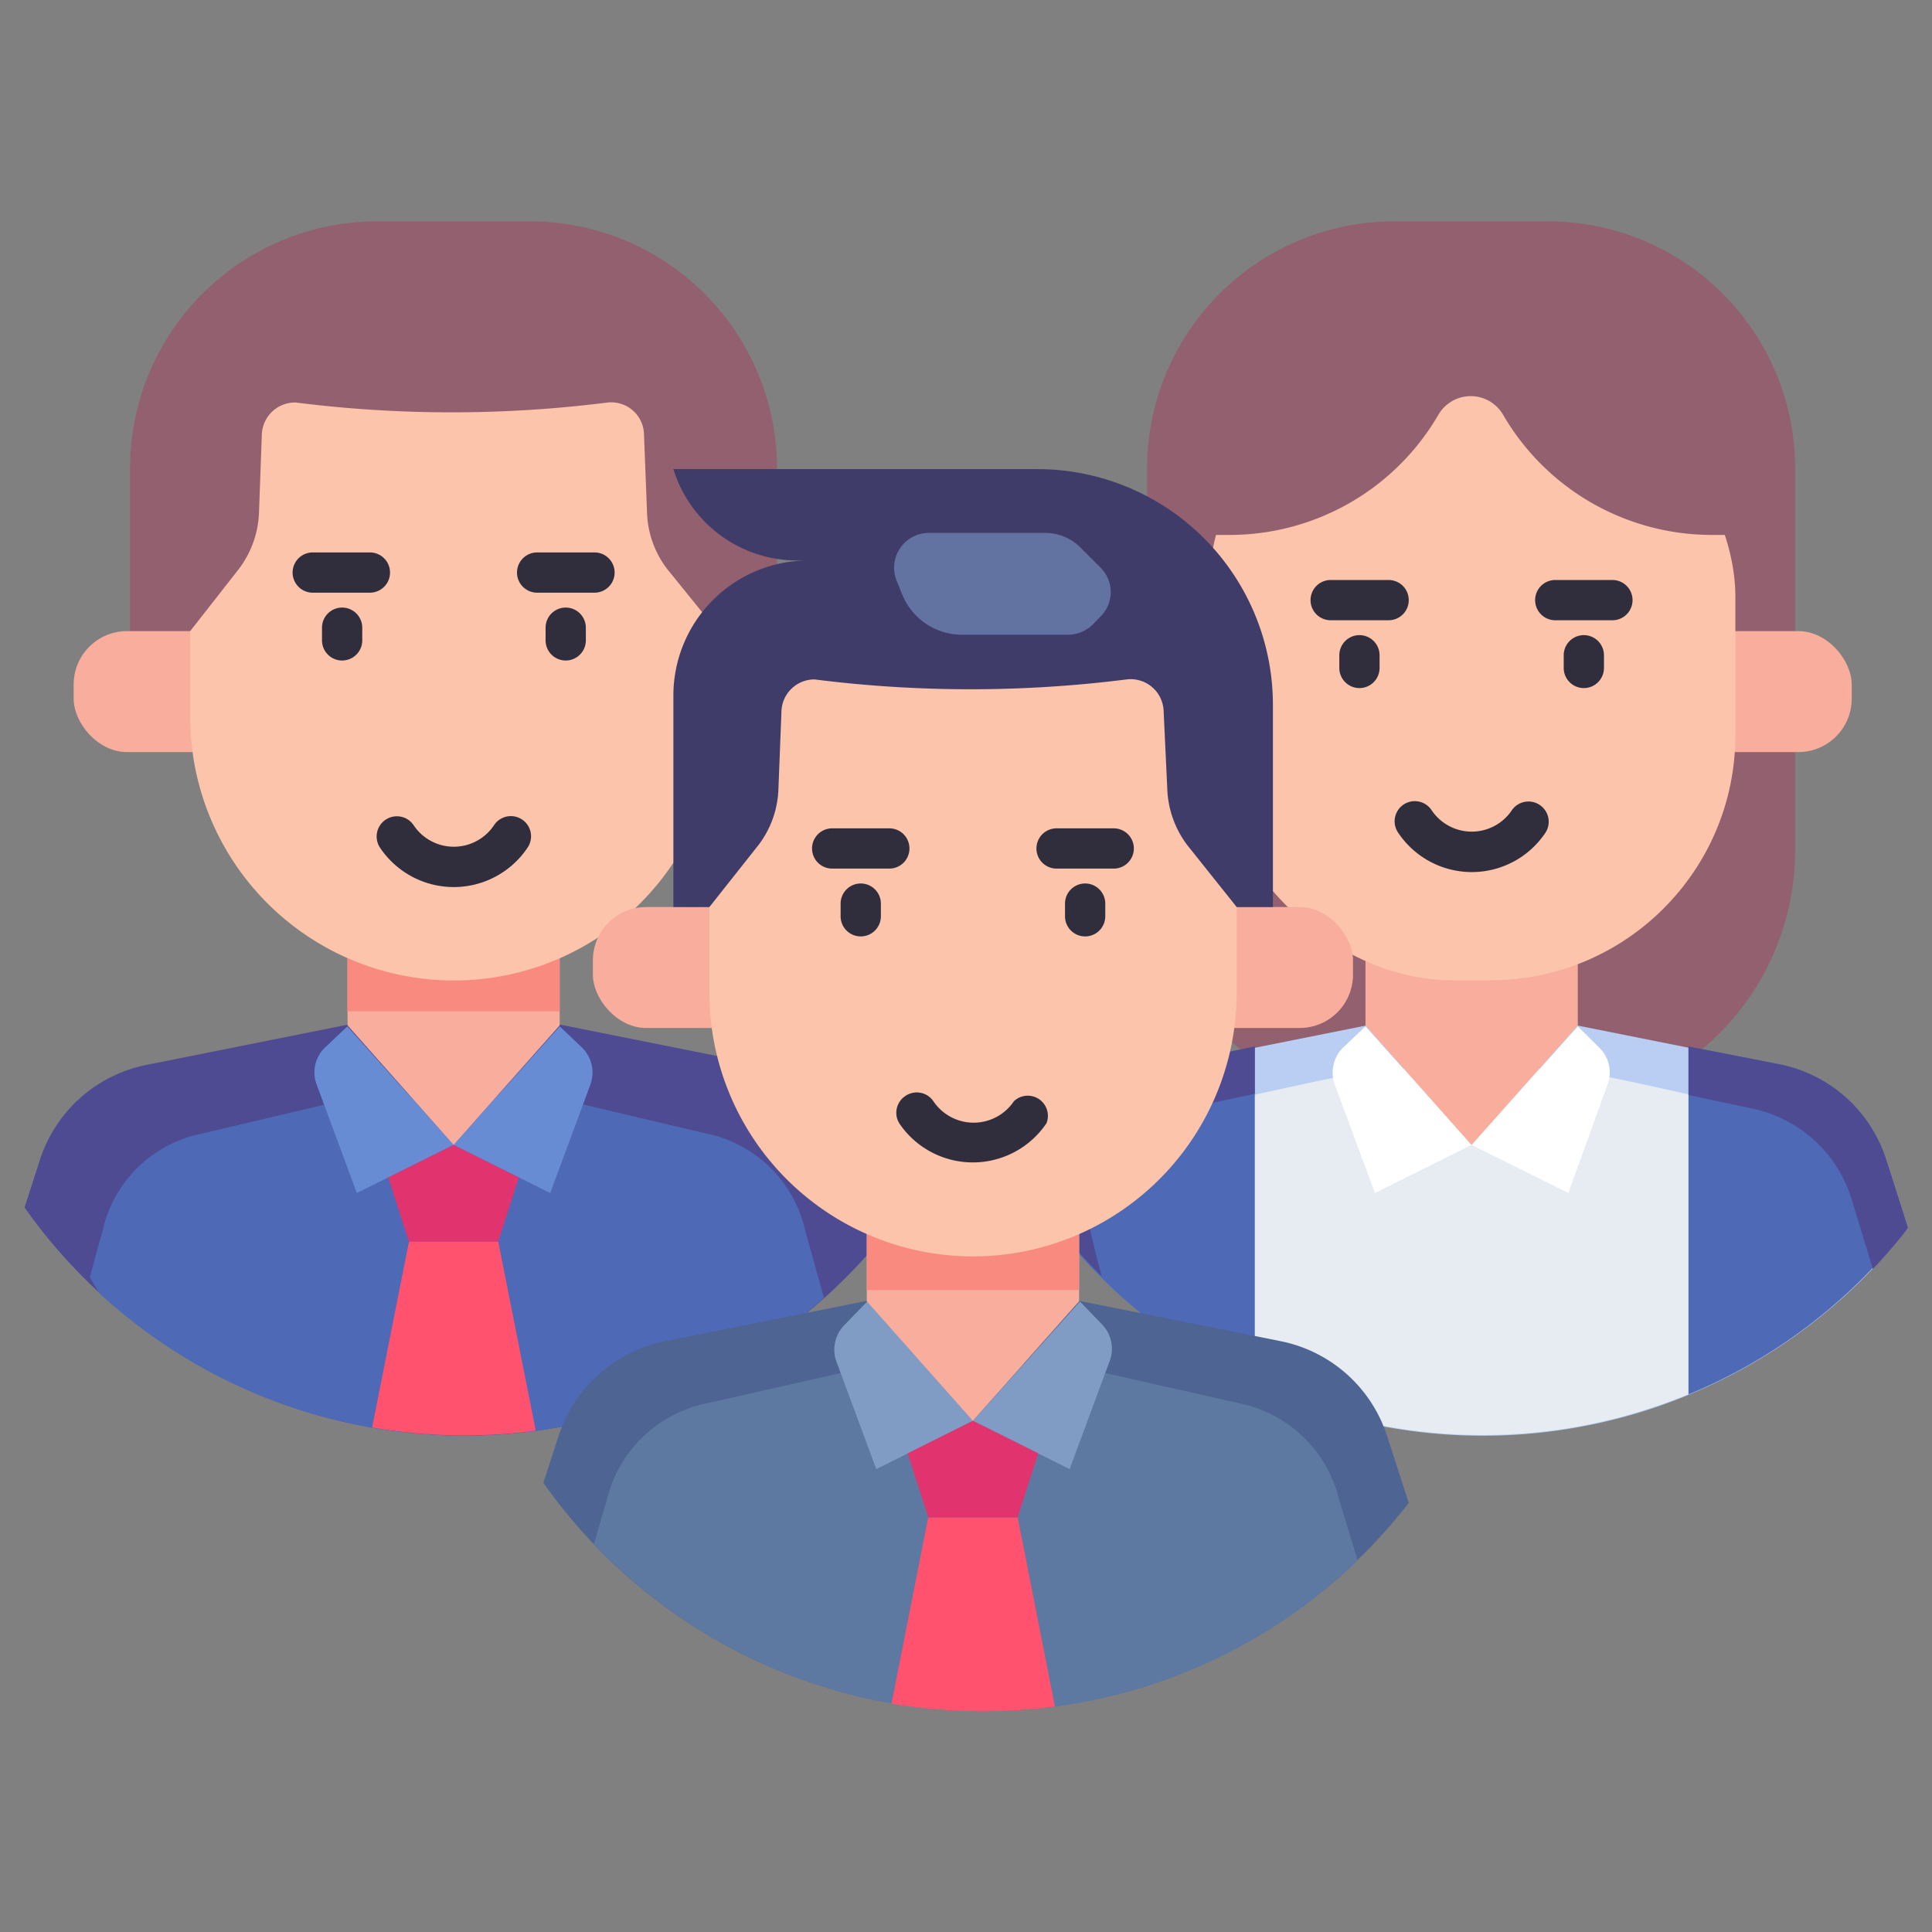 <svg height="512" viewBox="0 0 96 96" width="512" xmlns="http://www.w3.org/2000/svg"><rect x="0" y="0" width="96" height="96" fill="#808080" stroke="none"/><g id="Division"><path d="m44.22 61a26.77 26.77 0 0 1 -43-1l.78-2.42a7 7 0 0 1 5.3-4.67l10-2h10.52l10 2a7 7 0 0 1 5.29 4.67z" fill="#4e4b92"/><path d="m40.94 64.49a26.75 26.75 0 0 1 -36-.23l-.48-.79.65-2.37a6.32 6.32 0 0 1 4.49-4.67l8.47-2h9l8.47 2a6.34 6.34 0 0 1 4.46 4.67z" fill="#4e69b5"/><path d="m22.54 56.89-4.81 2.39-2-5.4a1.71 1.71 0 0 1 .38-1.79l1.15-1.09z" fill="#678cd3"/><path d="m22.54 56.89 4.8 2.39 2-5.4a1.75 1.75 0 0 0 -.38-1.79l-1.15-1.09z" fill="#678cd3"/><path d="m24.75 61.7h-4.43l-1.03-3.19 3.25-1.62 3.24 1.62z" fill="#e1346e"/><path d="m26.62 71.09a26.83 26.83 0 0 1 -8.13-.16l1.83-9.23h4.44z" fill="#ff526e"/><path d="m18.75 11h7.58a12.28 12.28 0 0 1 12.28 12.25v9.31a0 0 0 0 1 0 0h-32.15a0 0 0 0 1 0 0v-9.31a12.28 12.28 0 0 1 12.29-12.25z" fill="#92606f"/><rect fill="#f8ad9d" height="6.01" rx="2.65" width="37.77" x="3.66" y="31.36"/><path d="m27.81 50.95v-7.62h-10.54v7.62l5.27 5.94z" fill="#f8ad9d"/><path d="m17.26 43.33h10.55v6.92h-10.55z" fill="#f88a7f"/><path d="m35.65 31.36v4.26a13.1 13.1 0 0 1 -26.2 0v-4.26l2.42-3.09a4.93 4.93 0 0 0 1-2.83l.14-3.84a1.65 1.65 0 0 1 1.68-1.6 61.76 61.76 0 0 0 15.51 0 1.63 1.63 0 0 1 1.8 1.6l.15 3.84a4.85 4.85 0 0 0 1 2.83z" fill="#fbc4ab"/><g fill="#302d3d"><path d="m28.11 32.82a1 1 0 0 1 -1-1v-.63a1 1 0 1 1 2 0v.63a1 1 0 0 1 -1 1z"/><path d="m29.54 29.45h-2.85a1 1 0 0 1 0-2h2.85a1 1 0 0 1 0 2z"/><path d="m17 32.82a1 1 0 0 1 -1-1v-.63a1 1 0 0 1 2 0v.63a1 1 0 0 1 -1 1z"/><path d="m18.38 29.45h-2.84a1 1 0 1 1 0-2h2.84a1 1 0 0 1 0 2z"/><path d="m18.89 42.13a1 1 0 1 1 1.66-1.13 2.4 2.4 0 0 0 4 0 1 1 0 1 1 1.67 1.11 4.41 4.41 0 0 1 -7.33.02z"/></g><path d="m69.33 11h7.58a12.28 12.28 0 0 1 12.29 12.25v19a12.87 12.87 0 0 1 -12.87 12.87h-6.41a12.87 12.87 0 0 1 -12.92-12.87v-19a12.28 12.28 0 0 1 12.33-12.25z" fill="#92606f"/><path d="m94.81 61a26.76 26.76 0 0 1 -43-1l.77-2.37a7 7 0 0 1 5.29-4.67l10-2h10.53l10 2a7 7 0 0 1 5.3 4.67z" fill="#b9cef2"/><path d="m93.05 63a26.76 26.76 0 0 1 -38.31.46l-.74-3 .21-.7a6.57 6.57 0 0 1 4.87-4.66c7.74-1.65 8.68-2 11.17-2 9.11 0 6.31-.31 16.94 2a6.57 6.57 0 0 1 4.87 4.66z" fill="#e6ecf2"/><path d="m62.35 52v16.83a26.94 26.94 0 0 1 -10.57-8.83l.76-2.37a7 7 0 0 1 5.3-4.67z" fill="#4e69b5"/><path d="m94.8 61c-.07.1-.56.71-.84 1a26.61 26.61 0 0 1 -10.06 7.29v-17.29l4.5.88a7 7 0 0 1 5.3 4.67z" fill="#4e69b5"/><path d="m57.84 52.91 4.51-.91v2.35l-3.27.7a6.57 6.57 0 0 0 -4.87 4.66l-.21.7c.26 1.09.47 2 .74 3a27.43 27.43 0 0 1 -3-3.53l.77-2.37a6.94 6.94 0 0 1 5.33-4.6z" fill="#4e4b92"/><path d="m94.81 61c-.4.6-1.67 2-1.75 2.05l-1-3.28a6.57 6.57 0 0 0 -4.87-4.66l-3.29-.7v-2.41l4.5.88a7 7 0 0 1 5.3 4.67z" fill="#4e4b92"/><path d="m73.12 56.89-4.8 2.39-2-5.4a1.75 1.75 0 0 1 .38-1.79l1.15-1.09z" fill="#fff"/><path d="m73.12 56.89 4.81 2.39 1.95-5.4a1.71 1.71 0 0 0 -.38-1.79l-1.1-1.09z" fill="#fff"/><path d="m78.4 50.95v-7.62h-10.55v7.62l5.27 5.94z" fill="#f8ad9d"/><rect fill="#f8ad9d" height="6.01" rx="2.65" width="37.77" x="54.24" y="31.36"/><rect fill="#fbc4ab" height="31.23" rx="12.18" width="26.2" x="60.03" y="17.48"/><path d="m59.1 26.58h2a12 12 0 0 0 10.36-5.95 1.86 1.86 0 0 1 3.24 0 12 12 0 0 0 10.36 5.95h1.63l-.51-6.77-8.54-6.67h-9l-8.64 6.36z" fill="#92606f"/><path d="m78.7 34.19a1 1 0 0 1 -1-1v-.63a1 1 0 0 1 2 0v.63a1 1 0 0 1 -1 1z" fill="#302d3d"/><path d="m80.12 30.82h-2.84a1 1 0 0 1 0-2h2.84a1 1 0 0 1 0 2z" fill="#302d3d"/><path d="m67.55 34.19a1 1 0 0 1 -1-1v-.63a1 1 0 0 1 2 0v.63a1 1 0 0 1 -1 1z" fill="#302d3d"/><path d="m69 30.82h-2.88a1 1 0 0 1 0-2h2.88a1 1 0 0 1 0 2z" fill="#302d3d"/><path d="m69.47 41.37a1 1 0 0 1 1.66-1.12 2.4 2.4 0 0 0 4 0 1 1 0 0 1 1.38-.25 1 1 0 0 1 .28 1.38 4.4 4.4 0 0 1 -7.32-.01z" fill="#302d3d"/><path d="m70 74.68a26.76 26.76 0 0 1 -43-1l.77-2.37a7 7 0 0 1 5.29-4.67l10-2h10.56l10 2a7 7 0 0 1 5.29 4.67z" fill="#4e6492"/><path d="m67.46 77.54a26.74 26.74 0 0 1 -37.95-.82l.66-2.26a6.42 6.42 0 0 1 4.68-4.67l8.84-2h9.31l8.85 2a6.42 6.42 0 0 1 4.68 4.67z" fill="#5d78a1"/><path d="m48.35 70.6-4.81 2.4-2-5.4a1.74 1.74 0 0 1 .46-1.8l1.1-1.14z" fill="#809bc4"/><path d="m48.35 70.6 4.8 2.4 2-5.4a1.74 1.74 0 0 0 -.39-1.79l-1.1-1.14z" fill="#809bc4"/><path d="m50.56 75.41h-4.43l-1.03-3.19 3.24-1.62 3.25 1.62z" fill="#e1346e"/><path d="m52.42 84.8a27.08 27.08 0 0 1 -8.12-.15l1.82-9.24h4.45z" fill="#ff526e"/><path d="m53.62 64.66v-7.61h-10.55v7.61l5.27 5.94z" fill="#f8ad9d"/><path d="m43.07 57.05h10.55v7.05h-10.55z" fill="#f88a7f"/><rect fill="#f8ad9d" height="6.01" rx="2.65" width="37.77" x="29.46" y="45.07"/><path d="m33.46 23.31a6.44 6.44 0 0 0 6.15 4.54h.56a6.71 6.71 0 0 0 -6.71 6.71v10.51h29.79v-10.07a11.71 11.71 0 0 0 -11.71-11.69z" fill="#3f3c6a"/><path d="m46.2 26.48h5.74a2.47 2.47 0 0 1 1.74.72l1 1a1.71 1.71 0 0 1 0 2.44l-.39.4a1.77 1.77 0 0 1 -1.23.5h-5.23a3.21 3.21 0 0 1 -3-2l-.25-.62a1.73 1.73 0 0 1 1.62-2.44z" fill="#6273a1"/><path d="m61.45 45.07v4.26a13.1 13.1 0 1 1 -26.2 0v-4.26l2.43-3.07a4.85 4.85 0 0 0 1-2.82l.15-3.84a1.64 1.64 0 0 1 1.64-1.58 61.76 61.76 0 0 0 15.51 0 1.64 1.64 0 0 1 1.84 1.57l.18 3.83a4.93 4.93 0 0 0 1 2.84z" fill="#fbc4ab"/><path d="m53.92 46.53a1 1 0 0 1 -1-1v-.63a1 1 0 1 1 2 0v.63a1 1 0 0 1 -1 1z" fill="#302d3d"/><path d="m55.34 43.16h-2.84a1 1 0 0 1 0-2h2.84a1 1 0 0 1 0 2z" fill="#302d3d"/><path d="m42.77 46.53a1 1 0 0 1 -1-1v-.63a1 1 0 0 1 2 0v.63a1 1 0 0 1 -1 1z" fill="#302d3d"/><path d="m44.19 43.16h-2.84a1 1 0 1 1 0-2h2.84a1 1 0 0 1 0 2z" fill="#302d3d"/><path d="m44.7 55.84a1 1 0 0 1 .3-1.39 1 1 0 0 1 1.38.27 2.41 2.41 0 0 0 4 0 1 1 0 0 1 1.62 1.09 4.41 4.41 0 0 1 -7.3.03z" fill="#302d3d"/></g></svg>